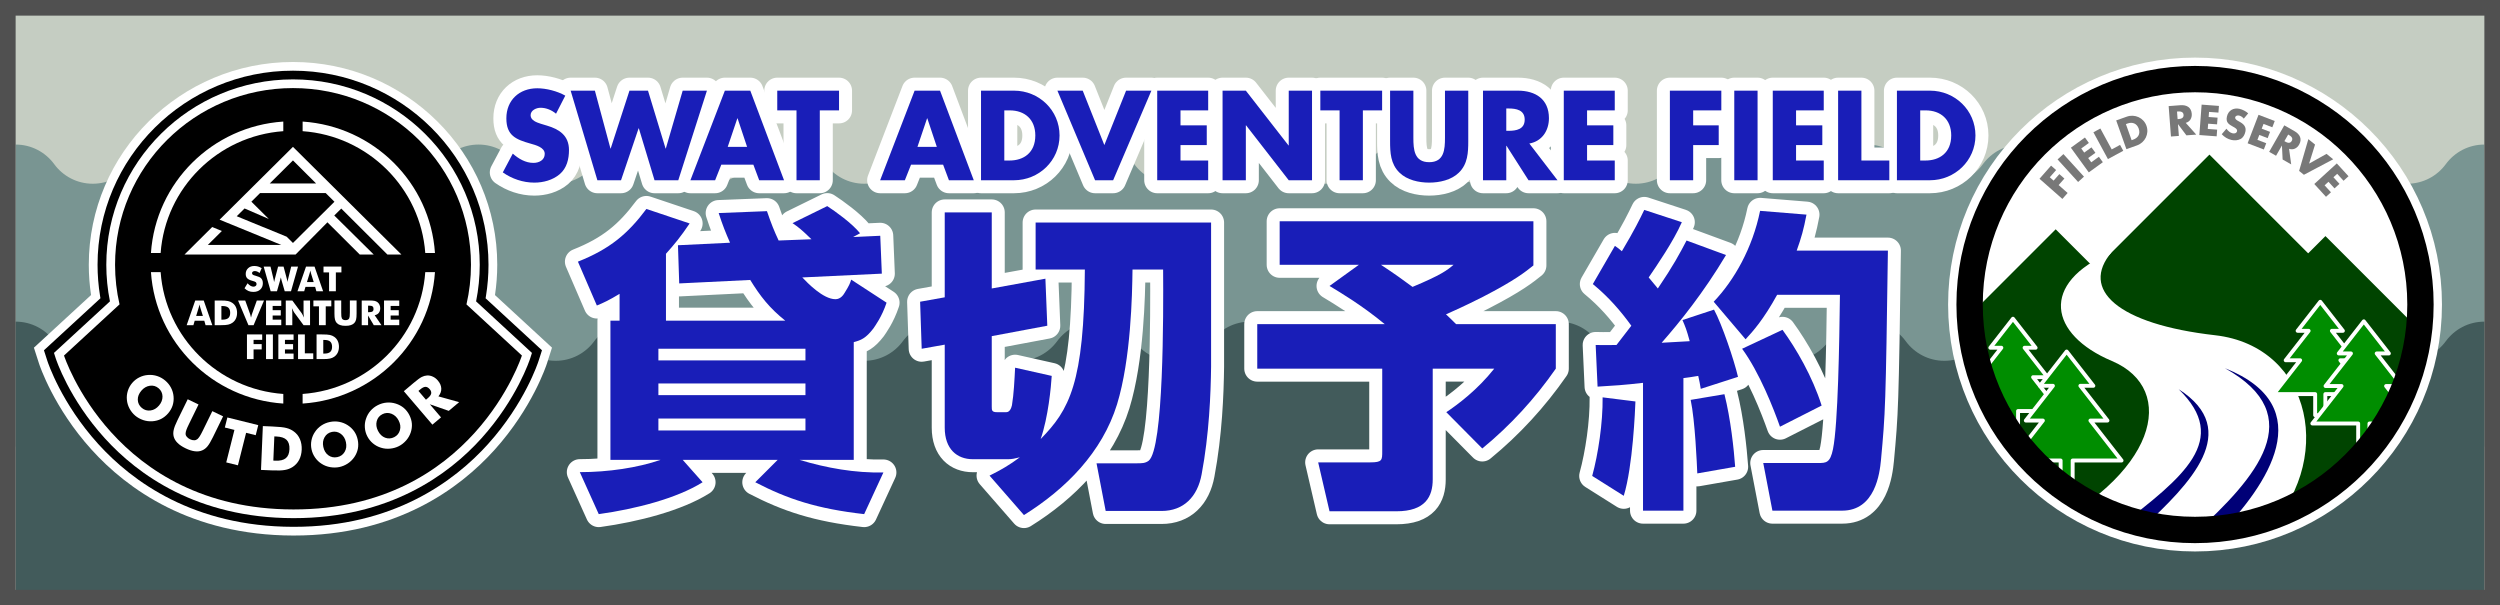 <?xml version="1.0" encoding="utf-8"?>
<!-- Generator: Adobe Illustrator 12.0.0, SVG Export Plug-In . SVG Version: 6.00 Build 51448)  -->
<!DOCTYPE svg PUBLIC "-//W3C//DTD SVG 1.1//EN" "http://www.w3.org/Graphics/SVG/1.1/DTD/svg11.dtd">
<svg  version="1.1" id="レイヤー_1" xmlns="http://www.w3.org/2000/svg" xmlns:xlink="http://www.w3.org/1999/xlink" width="640" height="155.001"
	 viewBox="0 0 640 155.001" overflow="visible" enable-background="new 0 0 640 155.001" xml:space="preserve">
<rect x="0" y="0" width="640" height="155.001" fill="#808080" stroke="none"/>
<g>
	<rect x="1.459" y="2.688" fill="#C5CDC2" width="637.081" height="149.626"/>
	<path fill="#799592" d="M4,114.336h632v-77.33c-4.056,0-7.649,1.976-9.874,5.015c-2.226,3.04-5.82,5.014-9.876,5.014
		s-7.649-1.974-9.875-5.014c-2.225-3.039-5.819-5.015-9.875-5.015c-4.057,0-7.649,1.976-9.875,5.015
		c-2.225,3.04-5.819,5.014-9.875,5.014c-4.055,0-7.649-1.974-9.875-5.014c-2.225-3.039-5.819-5.015-9.874-5.015
		c-4.058,0-7.651,1.976-9.876,5.015c-2.226,3.04-5.819,5.014-9.875,5.014c-4.055,0-7.649-1.974-9.875-5.014
		c-2.224-3.039-5.819-5.015-9.874-5.015c-4.057,0-7.65,1.976-9.876,5.015c-2.226,3.04-5.819,5.014-9.875,5.014
		s-7.649-1.974-9.875-5.014c-2.224-3.039-5.819-5.015-9.875-5.015s-7.649,1.976-9.875,5.015c-2.224,3.04-5.819,5.014-9.875,5.014
		s-7.649-1.974-9.874-5.014c-2.227-3.039-5.82-5.015-9.876-5.015s-7.649,1.976-9.874,5.015c-2.225,3.04-5.82,5.014-9.876,5.014
		c-4.057,0-7.649-1.974-9.875-5.014c-2.225-3.039-5.819-5.015-9.875-5.015c-4.055,0-7.649,1.976-9.875,5.015
		c-2.225,3.04-5.818,5.014-9.875,5.014s-7.65-1.974-9.875-5.014c-2.225-3.039-5.818-5.015-9.875-5.015s-7.65,1.976-9.875,5.015
		c-2.225,3.04-5.818,5.014-9.875,5.014s-7.649-1.974-9.875-5.014c-2.225-3.039-5.818-5.015-9.875-5.015
		c-4.055,0-7.649,1.976-9.875,5.015c-2.225,3.04-5.818,5.014-9.875,5.014c-4.056,0-7.651-1.974-9.875-5.014
		c-2.224-3.039-5.819-5.015-9.875-5.015c-4.057,0-7.651,1.976-9.876,5.015c-2.224,3.04-5.818,5.014-9.875,5.014
		c-4.055,0-7.649-1.974-9.875-5.014c-2.225-3.039-5.82-5.015-9.875-5.015c-4.056,0-7.651,1.976-9.875,5.015
		c-2.226,3.04-5.819,5.014-9.875,5.014c-4.055,0-7.65-1.974-9.875-5.014c-2.226-3.039-5.82-5.015-9.875-5.015
		c-4.056,0-7.65,1.976-9.875,5.015c-2.225,3.04-5.819,5.014-9.875,5.014c-4.056,0-7.649-1.974-9.876-5.014
		c-2.224-3.039-5.819-5.015-9.874-5.015c-4.056,0-7.65,1.976-9.875,5.015c-2.225,3.04-5.819,5.014-9.875,5.014
		c-4.056,0-7.65-1.974-9.875-5.014c-2.225-3.039-5.819-5.015-9.875-5.015c-4.055,0-7.65,1.976-9.875,5.015
		c-2.225,3.04-5.82,5.014-9.875,5.014s-7.65-1.974-9.875-5.014c-2.225-3.039-5.819-5.015-9.875-5.015
		c-4.055,0-7.649,1.976-9.875,5.015c-2.225,3.04-5.82,5.014-9.876,5.014c-4.055,0-7.649-1.974-9.875-5.014
		c-2.225-3.039-5.819-5.015-9.875-5.015c-4.056,0-7.65,1.976-9.875,5.015c-2.225,3.04-5.819,5.014-9.875,5.014
		s-7.65-1.974-9.875-5.014C11.65,38.981,8.056,37.006,4,37.006V114.336z"/>
	<path fill="#425B5B" d="M4,152.584h632V82.338c-4.056,0-7.649,1.976-9.874,5.015c-2.226,3.04-5.82,5.014-9.876,5.014
		s-7.649-1.974-9.875-5.014c-2.225-3.039-5.819-5.015-9.875-5.015c-4.057,0-7.649,1.976-9.875,5.015
		c-2.225,3.04-5.819,5.014-9.875,5.014c-4.055,0-7.649-1.974-9.875-5.014c-2.225-3.039-5.819-5.015-9.874-5.015
		c-4.058,0-7.651,1.976-9.876,5.015c-2.226,3.04-5.819,5.014-9.875,5.014c-4.055,0-7.649-1.974-9.875-5.014
		c-2.224-3.039-5.819-5.015-9.874-5.015c-4.057,0-7.65,1.976-9.876,5.015c-2.226,3.04-5.819,5.014-9.875,5.014
		s-7.649-1.974-9.875-5.014c-2.224-3.039-5.819-5.015-9.875-5.015s-7.649,1.976-9.875,5.015c-2.224,3.04-5.819,5.014-9.875,5.014
		s-7.649-1.974-9.874-5.014c-2.227-3.039-5.82-5.015-9.876-5.015s-7.649,1.976-9.874,5.015c-2.225,3.04-5.82,5.014-9.876,5.014
		c-4.057,0-7.649-1.974-9.875-5.014c-2.225-3.039-5.819-5.015-9.875-5.015c-4.055,0-7.649,1.976-9.875,5.015
		c-2.225,3.04-5.818,5.014-9.875,5.014s-7.65-1.974-9.875-5.014c-2.225-3.039-5.818-5.015-9.875-5.015s-7.65,1.976-9.875,5.015
		c-2.225,3.04-5.818,5.014-9.875,5.014s-7.649-1.974-9.875-5.014c-2.225-3.039-5.818-5.015-9.875-5.015
		c-4.055,0-7.649,1.976-9.875,5.015c-2.225,3.04-5.818,5.014-9.875,5.014c-4.056,0-7.651-1.974-9.875-5.014
		c-2.224-3.039-5.819-5.015-9.875-5.015c-4.057,0-7.651,1.976-9.876,5.015c-2.224,3.04-5.818,5.014-9.875,5.014
		c-4.055,0-7.649-1.974-9.875-5.014c-2.225-3.039-5.82-5.015-9.875-5.015c-4.056,0-7.651,1.976-9.875,5.015
		c-2.226,3.04-5.819,5.014-9.875,5.014c-4.055,0-7.65-1.974-9.875-5.014c-2.226-3.039-5.82-5.015-9.875-5.015
		c-4.056,0-7.65,1.976-9.875,5.015c-2.225,3.04-5.819,5.014-9.875,5.014c-4.056,0-7.649-1.974-9.876-5.014
		c-2.224-3.039-5.819-5.015-9.874-5.015c-4.056,0-7.65,1.976-9.875,5.015c-2.225,3.04-5.819,5.014-9.875,5.014
		c-4.056,0-7.65-1.974-9.875-5.014c-2.225-3.039-5.819-5.015-9.875-5.015c-4.055,0-7.65,1.976-9.875,5.015
		c-2.225,3.04-5.82,5.014-9.875,5.014s-7.65-1.974-9.875-5.014c-2.225-3.039-5.819-5.015-9.875-5.015
		c-4.055,0-7.649,1.976-9.875,5.015c-2.225,3.04-5.82,5.014-9.876,5.014c-4.055,0-7.649-1.974-9.875-5.014
		c-2.225-3.039-5.819-5.015-9.875-5.015c-4.056,0-7.65,1.976-9.875,5.015c-2.225,3.04-5.819,5.014-9.875,5.014
		s-7.65-1.974-9.875-5.014C11.65,84.313,8.056,82.338,4,82.338V152.584z"/>
	<path fill="#505050" d="M640,0v155.001H0V0H640z M636,4H4v147.001h632V4z"/>
</g>
<g>
	<path fill="#FFFFFF" d="M75.013,15.87c28.83,0,52.283,23.289,52.283,51.913c0,2.597-0.197,5.201-0.581,7.758l14.596,13.457
		l-1.289,4.036c-0.147,0.457-3.694,11.335-13.423,22.134c-9.012,10.002-25.245,21.928-51.39,21.928h-0.209
		c-26.214-0.063-42.494-11.974-51.535-21.955C13.72,104.383,10.13,93.51,9.981,93.05l-1.301-4.045l14.631-13.476
		c-0.386-2.557-0.58-5.16-0.58-7.746C22.732,39.159,46.186,15.87,75.013,15.87"/>
	<path d="M138.746,89.672l-14.434-13.309l0.097-0.59c0.428-2.623,0.646-5.312,0.646-7.99c0-27.396-22.451-49.688-50.042-49.688
		c-27.592,0-50.04,22.291-50.04,49.688c0,2.669,0.216,5.354,0.644,7.979l0.097,0.59L11.25,89.674l0.867,2.697
		c0.142,0.438,3.589,10.872,13.017,21.281c8.737,9.644,24.482,21.154,49.87,21.215h0.208c25.317,0,41.012-11.518,49.718-21.183
		c9.415-10.447,12.816-20.885,12.957-21.323L138.746,89.672z"/>
	<path fill="#FFFFFF" d="M75.012,20.322c-26.356,0-47.799,21.291-47.799,47.463c0,3.15,0.315,6.293,0.933,9.363L14.863,89.382
		l-1.045,0.962l0.434,1.348c0.134,0.42,3.417,10.396,12.545,20.471c8.432,9.311,23.644,20.422,48.208,20.481h0.204
		c24.486,0,39.645-11.117,48.048-20.442c9.091-10.093,12.357-20.093,12.492-20.514l0.429-1.344l-1.041-0.962l-13.259-12.226
		c0.618-3.072,0.935-6.219,0.935-9.371C122.812,41.613,101.369,20.322,75.012,20.322"/>
	<path d="M119.416,77.929c0.753-3.263,1.153-6.659,1.153-10.146c0-24.982-20.396-45.234-45.559-45.234
		c-25.16,0-45.555,20.252-45.555,45.234c0,3.486,0.397,6.876,1.146,10.135L16.386,91.014c0,0,12.662,39.293,58.623,39.404h0.2
		c45.8,0,58.399-39.404,58.399-39.404L119.416,77.929z"/>
	<path fill="#FFFFFF" d="M54.503,111.924c-0.536,1.094-1.003,1.875-1.396,2.346c-0.386,0.467-0.834,0.812-1.348,1.029
		c-0.567,0.246-1.198,0.32-1.887,0.226c-0.693-0.081-1.48-0.332-2.354-0.753c-0.895-0.432-1.582-0.893-2.057-1.377
		c-0.493-0.477-0.822-1.014-0.987-1.607c-0.14-0.523-0.145-1.087-0.016-1.688c0.123-0.614,0.448-1.46,0.982-2.548l0.511-1.047
		l2.103-4.294l2.771,1.335l-2.402,4.914c-0.367,0.75-0.602,1.281-0.708,1.588c-0.123,0.367-0.188,0.659-0.196,0.877
		c-0.032,0.309,0.056,0.592,0.265,0.846c0.2,0.272,0.49,0.5,0.869,0.684c0.375,0.178,0.731,0.266,1.07,0.252
		c0.305-0.002,0.584-0.104,0.84-0.31c0.166-0.151,0.353-0.384,0.564-0.7c0.176-0.258,0.45-0.768,0.827-1.531l0.336-0.689
		l2.067-4.223l2.757,1.328L54.503,111.924z"/>
	<polygon fill="#FFFFFF" points="65.462,111.412 63.004,110.799 60.907,119.117 57.917,118.377 60.013,110.057 57.555,109.445 
		58.206,106.871 66.113,108.834 	"/>
	<path fill="#FFFFFF" d="M102.044,107.633c0.22,0.429,0.36,0.846,0.42,1.252c0.058,0.406,0.032,0.813-0.077,1.221
		c-0.223,0.818-0.709,1.419-1.466,1.803c-0.772,0.391-1.549,0.436-2.333,0.142c-0.76-0.292-1.366-0.87-1.815-1.741
		c-0.43-0.84-0.542-1.662-0.336-2.475c0.205-0.812,0.693-1.413,1.459-1.802c0.746-0.378,1.519-0.417,2.315-0.116
		C101.002,106.229,101.614,106.8,102.044,107.633 M105.136,110.742c0.258-0.77,0.361-1.525,0.304-2.275
		c-0.061-0.758-0.28-1.502-0.652-2.227c-0.368-0.714-0.846-1.322-1.43-1.82c-0.594-0.489-1.272-0.854-2.042-1.096
		c-0.769-0.242-1.546-0.327-2.335-0.26c-0.785,0.068-1.542,0.287-2.271,0.656c-0.731,0.373-1.348,0.848-1.854,1.436
		c-0.526,0.6-0.909,1.277-1.155,2.033c-0.255,0.719-0.354,1.483-0.297,2.287c0.057,0.786,0.264,1.527,0.626,2.225
		c0.357,0.695,0.84,1.299,1.447,1.807c0.623,0.516,1.308,0.883,2.043,1.102c0.74,0.238,1.518,0.318,2.329,0.244
		c0.821-0.076,1.577-0.289,2.263-0.639c0.679-0.342,1.295-0.826,1.849-1.449C104.486,112.168,104.878,111.494,105.136,110.742"/>
	<path fill="#FFFFFF" d="M91.614,114.885c-0.146,0.734-0.443,1.439-0.895,2.115c-0.45,0.656-1.009,1.206-1.671,1.647
		c-0.698,0.456-1.42,0.757-2.165,0.914c-0.757,0.159-1.538,0.165-2.354,0.026c-0.802-0.142-1.531-0.422-2.184-0.847
		c-0.651-0.403-1.21-0.933-1.674-1.595c-0.455-0.648-0.762-1.354-0.922-2.121c-0.164-0.766-0.168-1.536-0.015-2.311
		c0.161-0.789,0.458-1.499,0.893-2.129c0.437-0.666,0.989-1.219,1.651-1.659c0.646-0.434,1.37-0.734,2.172-0.899
		c0.803-0.17,1.589-0.182,2.363-0.041c0.778,0.141,1.506,0.424,2.184,0.857c0.678,0.436,1.237,0.966,1.68,1.596
		c0.433,0.629,0.734,1.339,0.898,2.127C91.744,113.361,91.756,114.137,91.614,114.885 M87.247,111.059
		c-0.689-0.5-1.445-0.663-2.269-0.492c-0.839,0.176-1.467,0.627-1.882,1.355c-0.417,0.73-0.526,1.555-0.331,2.477
		c0.2,0.955,0.63,1.673,1.292,2.152c0.677,0.491,1.438,0.648,2.284,0.472c0.833-0.171,1.465-0.625,1.894-1.356
		c0.214-0.363,0.345-0.748,0.396-1.157c0.049-0.407,0.024-0.845-0.074-1.317C88.364,112.276,87.928,111.564,87.247,111.059"/>
	<path fill="#FFFFFF" d="M114.884,105.183l-4.846-1.688l2.863,3.355l-2.211,1.861l-7.309-8.566l2.458-2.074
		c0.475-0.401,0.887-0.729,1.232-0.986c0.343-0.257,0.643-0.455,0.896-0.584c0.438-0.223,0.89-0.348,1.357-0.379
		c0.515-0.029,1.01,0.071,1.485,0.301c0.467,0.207,0.892,0.533,1.27,0.982c0.564,0.658,0.858,1.338,0.889,2.037
		c0.037,0.691-0.206,1.371-0.729,2.031l5.3,1.475L114.884,105.183z M108.931,99.029c-0.376,0.002-0.822,0.221-1.337,0.652
		l-0.471,0.397l1.92,2.251l0.437-0.364c0.516-0.435,0.817-0.83,0.9-1.192c0.072-0.379-0.043-0.748-0.345-1.104
		C109.668,99.238,109.301,99.025,108.931,99.029"/>
	<path fill="#FFFFFF" d="M43.057,105.797c-0.531,0.617-1.14,1.104-1.823,1.453c-0.672,0.338-1.417,0.535-2.231,0.594
		c-0.8,0.051-1.579-0.049-2.337-0.3c-0.79-0.271-1.474-0.651-2.053-1.139c-0.589-0.499-1.078-1.106-1.466-1.831
		c-0.378-0.717-0.6-1.46-0.663-2.23c-0.08-0.76,0-1.524,0.241-2.295c0.24-0.751,0.612-1.428,1.125-2.021
		c0.507-0.598,1.115-1.073,1.826-1.428c0.728-0.359,1.473-0.562,2.243-0.607c0.795-0.062,1.575,0.029,2.335,0.28
		c0.738,0.242,1.419,0.626,2.044,1.151c0.622,0.527,1.116,1.136,1.481,1.832c0.365,0.692,0.585,1.439,0.654,2.237
		c0.071,0.795-0.008,1.562-0.238,2.296C43.957,104.515,43.579,105.184,43.057,105.797 M40.603,99.396
		c-0.657-0.553-1.4-0.766-2.234-0.646c-0.835,0.122-1.561,0.54-2.173,1.258c-0.637,0.743-0.945,1.522-0.922,2.333
		c0.025,0.833,0.368,1.528,1.029,2.084c0.645,0.547,1.394,0.765,2.238,0.654c0.419-0.057,0.806-0.191,1.163-0.402
		c0.354-0.209,0.688-0.497,1.002-0.863c0.611-0.715,0.908-1.492,0.896-2.338C41.575,100.629,41.242,99.937,40.603,99.396"/>
	<path fill="#FFFFFF" d="M76.567,117.75c-0.397,0.75-0.967,1.364-1.707,1.834c-0.583,0.359-1.217,0.602-1.903,0.719
		c-0.686,0.14-1.774,0.18-3.268,0.117l-0.517-0.02l-2.356-0.1l0.474-11.221l2.353,0.098c1.783,0.071,3.023,0.205,3.72,0.4
		c0.725,0.193,1.351,0.494,1.881,0.9c0.698,0.521,1.215,1.174,1.547,1.967c0.337,0.798,0.486,1.691,0.445,2.678
		C77.196,116.107,76.971,116.986,76.567,117.75 M70.751,111.742l-0.519-0.023l-0.26,6.195l0.519,0.021
		c1.211,0.051,2.105-0.161,2.677-0.641c0.577-0.468,0.889-1.233,0.932-2.301c0.045-1.061-0.199-1.854-0.736-2.386
		C72.833,112.081,71.958,111.791,70.751,111.742"/>
	<path fill="#FFFFFF" d="M77.47,31.121c18.155,1.209,32.663,15.613,33.88,33.641h-2.481c-1.212-16.643-14.636-29.977-31.398-31.18
		V31.121z"/>
	<path fill="#FFFFFF" d="M72.525,31.121v2.461c-16.766,1.203-30.188,14.537-31.401,31.18h-2.481
		C39.864,46.734,54.368,32.33,72.525,31.121"/>
	<path fill="#FFFFFF" d="M41.125,69.672c1.212,16.646,14.635,29.977,31.401,31.18v2.461c-18.158-1.208-32.661-15.613-33.882-33.641
		H41.125z"/>
	<path fill="#FFFFFF" d="M77.47,100.852c16.765-1.203,30.187-14.533,31.398-31.18h2.481c-1.217,18.027-15.725,32.433-33.88,33.641
		V100.852z"/>
	<path fill="#FFFFFF" d="M54.325,58.118l-7.093,7.044h28.432l8.155-8.251l8.28,8.251h3.578l-10.105-9.994l1.791-1.777l11.813,11.771
		h3.586L74.997,37.594L56.22,56.237l15.788,6.466l0.004,0.004H53.2l3.6-3.572L54.325,58.118z M74.997,41.065l5.918,5.898H69.058
		L74.997,41.065z M67.414,58.139l0.024,0.027l-6.834-2.811l2.003-1.988l6.208,2.691l-4.462-4.425l2.231-2.215h16.792l2.241,2.232
		L74.997,62.199l-1.616-1.605L67.414,58.139z"/>
	<polygon fill="#FFFFFF" points="102.084,79.408 102.084,80.77 100.001,80.77 100.001,81.832 102.209,81.832 102.209,83.246 
		98.309,83.246 98.309,76.928 102.209,76.928 102.209,78.318 100.001,78.318 100.001,79.408 	"/>
	<path fill="#FFFFFF" d="M94.576,78.251c0.381,0,0.649,0.071,0.812,0.206c0.161,0.131,0.24,0.354,0.24,0.672
		c0,0.262-0.087,0.461-0.26,0.6c-0.164,0.125-0.439,0.186-0.818,0.186h-0.324v-1.663H94.576 M95.917,80.699
		c0.466-0.095,0.816-0.297,1.056-0.607c0.243-0.311,0.363-0.709,0.363-1.195c0-0.328-0.062-0.621-0.186-0.879
		c-0.12-0.272-0.295-0.494-0.526-0.667c-0.212-0.153-0.451-0.265-0.72-0.326c-0.159-0.036-0.36-0.059-0.601-0.076
		c-0.243-0.015-0.538-0.021-0.889-0.021H92.6v6.318h1.627v-2.473l1.461,2.473h1.96L95.917,80.699z"/>
	<polygon fill="#FFFFFF" points="75.029,88.094 75.029,89.454 72.947,89.454 72.947,90.514 75.155,90.514 75.155,91.929 
		71.257,91.929 71.257,85.611 75.155,85.611 75.155,87.002 72.947,87.002 72.947,88.094 	"/>
	<polygon fill="#FFFFFF" points="66.992,88.094 66.992,89.454 64.913,89.454 64.913,91.929 63.221,91.929 63.221,85.611 
		67.122,85.611 67.122,87.002 64.913,87.002 64.913,88.094 	"/>
	<path fill="#FFFFFF" d="M64.921,83.246h-1.319l-2.667-6.318h1.84l1.273,3.534c0.019,0.077,0.045,0.167,0.07,0.264
		c0.034,0.149,0.083,0.344,0.141,0.582c0.042-0.173,0.084-0.345,0.137-0.519c0.037-0.168,0.065-0.278,0.085-0.327l1.266-3.534h1.844
		L64.921,83.246z"/>
	<path fill="#FFFFFF" d="M65.491,72.244c-0.133-0.111-0.428-0.23-0.882-0.35c-0.621-0.167-1.058-0.383-1.316-0.647
		c-0.258-0.271-0.389-0.638-0.389-1.104c0-0.604,0.201-1.097,0.612-1.478c0.4-0.381,0.928-0.572,1.581-0.572
		c0.368,0,0.699,0.047,0.999,0.141c0.313,0.096,0.61,0.237,0.895,0.426l-0.548,1.236c-0.189-0.164-0.394-0.289-0.605-0.381
		c-0.209-0.082-0.415-0.124-0.612-0.124c-0.205,0-0.372,0.051-0.508,0.151c-0.132,0.094-0.195,0.221-0.195,0.379
		c0,0.153,0.055,0.279,0.168,0.379c0.118,0.098,0.341,0.186,0.669,0.273c0.012,0.003,0.023,0.004,0.03,0.006
		c0.011,0.004,0.021,0.005,0.04,0.012c0.705,0.188,1.173,0.398,1.4,0.63c0.147,0.146,0.262,0.333,0.347,0.557
		c0.075,0.214,0.112,0.454,0.112,0.726c0,0.665-0.22,1.207-0.663,1.617c-0.447,0.408-1.037,0.609-1.771,0.609
		c-0.454,0-0.857-0.074-1.214-0.22c-0.355-0.146-0.704-0.384-1.047-0.71l0.78-1.281c0.264,0.294,0.52,0.51,0.764,0.651
		c0.255,0.146,0.502,0.219,0.746,0.219c0.228,0,0.418-0.063,0.571-0.187c0.147-0.125,0.224-0.281,0.224-0.471
		C65.676,72.525,65.614,72.362,65.491,72.244"/>
	<path fill="#FFFFFF" d="M67.496,68.242h1.754l0.728,3.023c0.024,0.101,0.059,0.256,0.104,0.469c0.047,0.225,0.077,0.382,0.09,0.475
		c0.041-0.178,0.067-0.305,0.089-0.379c0.052-0.238,0.098-0.425,0.137-0.564l0.798-3.023h1.397l0.8,3.005
		c0.038,0.12,0.072,0.263,0.109,0.423c0.01,0.058,0.029,0.141,0.047,0.249c0.019,0.106,0.039,0.19,0.049,0.259
		c0.039-0.189,0.076-0.375,0.109-0.559c0.02-0.09,0.046-0.214,0.09-0.372l0.749-3.005h1.75l-1.799,6.318H72.89l-0.784-2.695
		c-0.058-0.202-0.103-0.387-0.143-0.559c-0.002-0.017-0.009-0.051-0.023-0.104c-0.015-0.051-0.03-0.111-0.046-0.182
		c-0.009,0.017-0.029,0.102-0.065,0.254c-0.052,0.229-0.103,0.426-0.152,0.59l-0.774,2.695h-1.609L67.496,68.242z"/>
	<rect x="68.105" y="85.611" fill="#FFFFFF" width="1.754" height="6.317"/>
	<polygon fill="#FFFFFF" points="68.106,83.246 68.106,76.928 72.005,76.928 72.005,78.318 69.797,78.318 69.797,79.408 
		71.88,79.408 71.88,80.77 69.797,80.77 69.797,81.832 72.005,81.832 72.005,83.246 	"/>
	<path fill="#FFFFFF" d="M75.075,79.577c-0.105-0.184-0.221-0.417-0.348-0.7c0.026,0.225,0.057,0.457,0.083,0.7
		c0.012,0.271,0.02,0.452,0.02,0.548v3.121h-1.674v-6.318h1.674l2.401,3.25c0.061,0.088,0.137,0.221,0.231,0.402
		c0.118,0.23,0.234,0.464,0.348,0.713c-0.045-0.333-0.068-0.564-0.075-0.697c-0.019-0.205-0.027-0.388-0.027-0.547v-3.121h1.664
		v6.318h-1.664l-2.403-3.264C75.27,79.937,75.192,79.803,75.075,79.577"/>
	<polygon fill="#FFFFFF" points="76.302,85.611 78.038,85.611 78.038,90.456 80.193,90.456 80.193,91.929 76.302,91.929 	"/>
	<path fill="#FFFFFF" d="M80.305,72.201H78.58l0.639-2.084c0.034-0.127,0.072-0.264,0.117-0.407c0.03-0.151,0.064-0.297,0.106-0.444
		c0.04,0.162,0.083,0.342,0.134,0.541c0.042,0.17,0.067,0.272,0.082,0.311L80.305,72.201z M80.673,73.43l0.318,1.131h1.726
		l-2.197-6.318h-2.175l-2.193,6.318h1.723l0.332-1.131H80.673z"/>
	<polygon fill="#FFFFFF" points="80.231,76.928 84.815,76.928 84.815,78.422 83.389,78.422 83.389,83.246 81.655,83.246 
		81.655,78.422 80.231,78.422 	"/>
	<polygon fill="#FFFFFF" points="82.818,69.738 82.818,68.242 87.403,68.242 87.403,69.738 85.978,69.738 85.978,74.561 
		84.243,74.561 84.243,69.738 	"/>
	<path fill="#FFFFFF" d="M83.047,87.027c0.683,0,1.179,0.143,1.491,0.426c0.312,0.286,0.473,0.728,0.473,1.324
		c0,0.6-0.162,1.038-0.473,1.313c-0.309,0.282-0.806,0.425-1.491,0.425h-0.289v-3.488H83.047 M81.041,91.929h1.328h0.288
		c0.841,0,1.45-0.048,1.833-0.142c0.387-0.082,0.734-0.234,1.054-0.447c0.406-0.283,0.709-0.643,0.918-1.068
		c0.208-0.443,0.311-0.941,0.311-1.496c0-0.557-0.104-1.053-0.311-1.492c-0.209-0.438-0.512-0.795-0.918-1.071
		c-0.309-0.216-0.667-0.368-1.078-0.462c-0.397-0.092-1.096-0.139-2.097-0.139h-1.328V91.929z"/>
	<path fill="#FFFFFF" d="M86.179,82.646c-0.2-0.23-0.341-0.514-0.426-0.852c-0.088-0.338-0.134-0.849-0.134-1.529v-0.656v-2.682
		h1.734V80c0,0.469,0.012,0.795,0.034,0.978c0.029,0.214,0.072,0.377,0.119,0.488c0.06,0.166,0.176,0.286,0.344,0.366
		c0.167,0.09,0.369,0.131,0.609,0.131c0.233,0,0.436-0.041,0.604-0.131c0.152-0.076,0.269-0.197,0.348-0.366
		c0.046-0.112,0.083-0.277,0.112-0.488c0.026-0.175,0.041-0.497,0.041-0.978v-0.432v-2.641h1.723v3.338
		c0,0.689-0.042,1.197-0.125,1.529c-0.077,0.332-0.221,0.616-0.424,0.852c-0.225,0.261-0.527,0.452-0.9,0.574
		c-0.37,0.129-0.831,0.193-1.377,0.193c-0.557,0-1.02-0.064-1.383-0.193C86.708,83.099,86.409,82.907,86.179,82.646"/>
	<path fill="#FFFFFF" d="M58.459,81.408c0.312-0.275,0.467-0.717,0.467-1.316c0-0.596-0.155-1.035-0.467-1.323
		c-0.313-0.283-0.81-0.425-1.492-0.425h-0.29v3.487h0.29C57.651,81.831,58.149,81.689,58.459,81.408 M60.691,80.092
		c0,0.554-0.103,1.052-0.312,1.494c-0.206,0.432-0.51,0.787-0.916,1.068c-0.319,0.215-0.669,0.365-1.053,0.45
		c-0.385,0.093-0.994,0.142-1.835,0.142h-0.291h-1.324v-6.318h1.324c1.002,0,1.702,0.046,2.1,0.139
		c0.411,0.092,0.771,0.246,1.079,0.461c0.405,0.277,0.71,0.636,0.916,1.071C60.589,79.039,60.691,79.537,60.691,80.092"/>
	<path fill="#FFFFFF" d="M51.941,80.885h-1.727l0.638-2.082c0.032-0.127,0.071-0.264,0.118-0.408
		c0.028-0.148,0.065-0.297,0.105-0.445c0.038,0.162,0.086,0.342,0.134,0.541c0.042,0.169,0.066,0.273,0.083,0.312L51.941,80.885z
		 M52.151,76.928h-2.17l-2.195,6.318h1.725l0.33-1.131h2.462l0.321,1.131h1.73L52.151,76.928z"/>
	<path fill="#FFFFFF" stroke="#FFFFFF" stroke-width="6.654" stroke-linecap="round" stroke-linejoin="round" d="M142.344,29.109
		c-1.095-0.912-2.494-1.521-3.954-1.521c-1.095,0-2.555,0.639-2.555,1.916c0,1.338,1.612,1.855,2.646,2.19l1.521,0.457
		c3.193,0.943,5.657,2.555,5.657,6.266c0,2.281-0.547,4.623-2.373,6.174c-1.794,1.521-4.197,2.16-6.509,2.16
		c-2.89,0-5.718-0.974-8.061-2.616l2.555-4.806c1.49,1.308,3.254,2.372,5.292,2.372c1.399,0,2.89-0.699,2.89-2.312
		c0-1.673-2.342-2.25-3.62-2.616c-3.741-1.064-6.205-2.038-6.205-6.479c0-4.654,3.315-7.695,7.908-7.695
		c2.312,0,5.14,0.73,7.178,1.886L142.344,29.109z"/>
	<path fill="#FFFFFF" stroke="#FFFFFF" stroke-width="6.654" stroke-linecap="round" stroke-linejoin="round" d="M156.275,38.021
		h0.061l4.806-14.812h4.745l4.501,14.812h0.061l4.319-14.812h6.205l-7.331,22.934h-6.083l-4.015-13.292h-0.061l-4.501,13.292h-6.053
		l-6.844-22.934h6.205L156.275,38.021z"/>
	<path fill="#FFFFFF" stroke="#FFFFFF" stroke-width="6.654" stroke-linecap="round" stroke-linejoin="round" d="M191.253,37.596
		h-4.958l2.464-7.3h0.061L191.253,37.596z M192.865,42.158l1.49,3.984h6.357l-8.638-22.934h-6.509l-8.821,22.934h6.327l1.582-3.984
		H192.865z"/>
	<path fill="#FFFFFF" stroke="#FFFFFF" stroke-width="6.654" stroke-linecap="round" stroke-linejoin="round" d="M209.867,46.143
		h-5.962V28.258h-4.927v-5.049h15.816v5.049h-4.927V46.143z"/>
	<path fill="#FFFFFF" stroke="#FFFFFF" stroke-width="6.654" stroke-linecap="round" stroke-linejoin="round" d="M239.826,37.596
		h-4.958l2.464-7.3h0.061L239.826,37.596z M241.438,42.158l1.49,3.984h6.357l-8.638-22.934h-6.509l-8.821,22.934h6.327l1.582-3.984
		H241.438z"/>
	<path fill="#FFFFFF" stroke="#FFFFFF" stroke-width="6.654" stroke-linecap="round" stroke-linejoin="round" d="M257.102,28.258
		h1.399c3.833,0,6.54,2.312,6.54,6.418c0,4.471-3.042,6.418-6.601,6.418h-1.338V28.258z M251.14,46.143h8.456
		c6.357,0,11.649-5.019,11.649-11.467s-5.262-11.467-11.649-11.467h-8.456V46.143z"/>
	<path fill="#FFFFFF" stroke="#FFFFFF" stroke-width="6.654" stroke-linecap="round" stroke-linejoin="round" d="M282.712,37.14
		l5.566-13.931h6.479l-9.794,22.934h-4.624l-9.642-22.934h6.479L282.712,37.14z"/>
	<path fill="#FFFFFF" stroke="#FFFFFF" stroke-width="6.654" stroke-linecap="round" stroke-linejoin="round" d="M302.208,28.258
		v3.833h6.722v5.049h-6.722v3.954h7.087v5.049h-13.048V23.209h13.048v5.049H302.208z"/>
	<path fill="#FFFFFF" stroke="#FFFFFF" stroke-width="6.654" stroke-linecap="round" stroke-linejoin="round" d="M312.975,23.209
		h5.961l10.919,14.021h0.062V23.209h5.961v22.934h-5.961L318.998,32.09h-0.061v14.052h-5.961V23.209z"/>
	<path fill="#FFFFFF" stroke="#FFFFFF" stroke-width="6.654" stroke-linecap="round" stroke-linejoin="round" d="M348.896,46.143
		h-5.962V28.258h-4.928v-5.049h15.816v5.049h-4.927V46.143z"/>
	<path fill="#FFFFFF" stroke="#FFFFFF" stroke-width="6.654" stroke-linecap="round" stroke-linejoin="round" d="M375.875,23.209
		v12.896c0,2.95-0.122,5.87-2.403,8.09c-1.916,1.886-4.927,2.555-7.604,2.555s-5.688-0.669-7.604-2.555
		c-2.281-2.22-2.402-5.14-2.402-8.09V23.209h5.961v12.075c0,2.98,0.213,6.235,4.046,6.235c3.832,0,4.045-3.255,4.045-6.235V23.209
		H375.875z"/>
	<path fill="#FFFFFF" stroke="#FFFFFF" stroke-width="6.654" stroke-linecap="round" stroke-linejoin="round" d="M385.607,27.771
		h0.578c1.946,0,4.137,0.365,4.137,2.859s-2.19,2.859-4.137,2.859h-0.578V27.771z M391.509,36.744
		c3.254-0.578,5.019-3.315,5.019-6.479c0-4.897-3.438-7.057-7.969-7.057h-8.912v22.934h5.961v-8.821h0.062l5.627,8.821h7.421
		L391.509,36.744z"/>
	<path fill="#FFFFFF" stroke="#FFFFFF" stroke-width="6.654" stroke-linecap="round" stroke-linejoin="round" d="M406.29,28.258
		v3.833h6.723v5.049h-6.723v3.954h7.087v5.049h-13.048V23.209h13.048v5.049H406.29z"/>
	<path fill="#FFFFFF" stroke="#FFFFFF" stroke-width="6.654" stroke-linecap="round" stroke-linejoin="round" d="M433.451,28.258
		v3.833h6.539v5.049h-6.539v9.003h-5.962V23.209h13.17v5.049H433.451z"/>
	<path fill="#FFFFFF" stroke="#FFFFFF" stroke-width="6.654" stroke-linecap="round" stroke-linejoin="round" d="M449.937,46.143
		h-5.962V23.209h5.962V46.143z"/>
	<path fill="#FFFFFF" stroke="#FFFFFF" stroke-width="6.654" stroke-linecap="round" stroke-linejoin="round" d="M459.791,28.258
		v3.833h6.722v5.049h-6.722v3.954h7.087v5.049h-13.049V23.209h13.049v5.049H459.791z"/>
	<path fill="#FFFFFF" stroke="#FFFFFF" stroke-width="6.654" stroke-linecap="round" stroke-linejoin="round" d="M476.519,41.094
		h7.148v5.049h-13.109V23.209h5.961V41.094z"/>
	<path fill="#FFFFFF" stroke="#FFFFFF" stroke-width="6.654" stroke-linecap="round" stroke-linejoin="round" d="M491.574,28.258
		h1.399c3.833,0,6.54,2.312,6.54,6.418c0,4.471-3.042,6.418-6.601,6.418h-1.339V28.258z M485.613,46.143h8.455
		c6.357,0,11.649-5.019,11.649-11.467s-5.262-11.467-11.649-11.467h-8.455V46.143z"/>
	<path fill="#FFFFFF" stroke="#FFFFFF" stroke-width="6.654" stroke-linecap="round" stroke-linejoin="round" d="M206.197,98.168
		v2.989h-37.648v-2.989H206.197z M156.269,82.091v35.629h12.846c-5.817,2.02-13.412,3.15-20.683,3.15l4.848,10.746
		c9.372-1.293,20.036-4.04,26.58-8.16l-5.09-5.736h24.318l-5.736,5.736c8.241,4.282,15.754,6.786,27.873,8.16l4.928-10.665
		c-7.271,0.162-14.542-1.131-21.49-3.231h13.896V87.585c1.858-0.485,3.07-0.97,5.009-3.475c0.484-0.727,2.181-2.989,3.393-6.625
		l-9.049-5.897c-0.323,0.969-0.484,1.454-1.696,3.393c-0.243,0.404-0.97,1.616-2.343,1.616c-3.151,0-7.19-4.201-8.483-5.574
		l20.359-0.97l-0.404-9.695l-6.948,0.323l1.777-0.97c-2.101-2.585-6.302-5.575-8.402-6.948l-8.887,4.363
		c1.535,1.05,2.181,1.535,4.847,4.121l-8.402,0.323c-1.131-2.424-1.858-4.201-2.989-7.514l-12.361,0.485
		c1.05,3.231,1.777,5.009,2.908,7.594l-13.331,0.646l0.323,9.775l18.178-0.889c2.585,4.201,4.928,7.19,8.968,10.422h-30.539V64.963
		c2.101-2.343,3.716-4.282,6.059-7.756l-11.068-3.716c-4.767,6.382-9.372,10.26-17.532,13.492l4.848,11.23
		c1.777-0.728,3.151-1.374,5.817-2.989v6.867H156.269z M206.197,89.281v2.989h-37.648v-2.989H206.197z M206.197,107.136v3.07
		h-37.648v-3.07H206.197z"/>
	<path fill="#FFFFFF" stroke="#FFFFFF" stroke-width="6.654" stroke-linecap="round" stroke-linejoin="round" d="M253.323,121.76
		c3.07-1.535,5.009-2.667,7.756-4.687c-1.293,0.323-2.101,0.485-2.989,0.485h-9.049c-4.04,0-7.19-2.586-7.19-8.079V88.23
		l-5.898,1.051l-0.404-12.038l6.302-1.131V54.379h12.038V73.85l13.734-2.505l0.485,12.039l-14.219,2.666v18.017
		c0,0.969,0,1.454,1.374,1.454h2.343c0.889,0,1.292-1.051,1.454-1.777c0.485-2.909,0.646-6.464,0.808-9.614l9.372,2.101
		c-0.162,2.747-0.889,10.583-2.828,16.158c7.352-7.514,11.149-14.22,11.311-43.385h-12.604V56.964h44.92v36.922
		c-0.081,6.867-0.485,17.289-2.424,27.55c-1.05,5.735-4.605,9.371-10.26,9.371h-14.3l-2.343-12.199h10.18
		c1.454,0,2.262,0,3.151-0.646c3.878-2.989,3.797-37.568,3.716-48.959h-7.837c-0.081,6.625-0.404,22.864-3.958,34.498
		c-3.797,12.28-13.088,21.652-23.833,28.358L253.323,121.76z"/>
	<path fill="#FFFFFF" stroke="#FFFFFF" stroke-width="6.654" stroke-linecap="round" stroke-linejoin="round" d="M372.11,67.791
		c-1.615,1.374-3.15,2.585-10.503,5.655c-2.424-1.777-4.281-3.151-8.079-5.655H372.11z M340.359,73.204
		c3.07,1.858,8.241,4.928,14.139,9.776h-32.64v11.392h31.993v21.167c0,2.263,0,2.828-3.07,2.828h-13.33l2.908,12.522h17.128
		c7.433,0,9.291-3.797,9.291-8.16V94.371h15.754c-4.362,5.494-9.371,9.21-12.28,11.149l9.211,9.291
		c7.19-5.898,13.492-12.766,18.824-20.44V82.979h-25.53c-0.889-0.889-1.696-1.696-2.585-2.504c1.777-0.808,4.767-2.101,9.371-4.444
		c8.322-4.282,10.988-6.463,13.008-8.079V56.642h-64.956v11.149h20.278L340.359,73.204z"/>
	<path fill="#FFFFFF" stroke="#FFFFFF" stroke-width="6.654" stroke-linecap="round" stroke-linejoin="round" d="M408.491,88.312
		c2.908,0.081,3.716,0,5.332,0c0.889-1.131,1.131-1.454,3.797-4.928c-2.747-3.798-5.816-7.353-9.856-10.665l5.655-9.775
		c0.808,0.565,1.051,0.727,1.777,1.373c3.231-5.413,4.605-8.241,5.736-10.583l9.614,3.151c-2.101,4.848-6.544,11.311-8.483,14.139
		c1.212,1.454,1.535,1.858,2.344,2.828c4.039-5.979,5.574-8.887,7.352-12.28l10.099,3.716c-5.736,9.614-11.795,17.128-16.481,22.46
		c2.424-0.161,6.222-0.323,7.19-0.404c-0.808-2.989-1.131-3.716-1.857-5.413l8.079-2.666c2.02,3.716,5.09,12.765,6.14,17.208
		l-9.533,3.07c-0.242-1.455-0.323-1.858-0.646-3.312c-1.939,0.323-2.505,0.403-3.797,0.565v33.933h-10.342V98.007
		c-4.928,0.565-7.433,0.727-11.634,0.97L408.491,88.312z M418.671,102.773c-0.081,2.02-0.646,16.562-2.989,24.156l-8.079-5.09
		c1.534-5.574,2.746-13.653,2.666-20.117L418.671,102.773z M462.46,54.945c-0.728,3.797-1.293,5.817-2.505,9.21h23.349
		c-0.565,40.073-0.646,41.446-1.777,53.646c-0.323,3.312-1.454,12.927-9.938,12.927h-17.854l-2.344-12.2h14.059
		c2.02,0,3.069,0,3.797-3.555c1.293-6.383,1.616-26.903,1.777-39.507h-16.077c-3.556,6.463-6.222,9.372-8.079,11.392l-8.16-9.614
		c5.251-5.494,9.938-13.734,11.876-23.268L462.46,54.945z M441.454,100.915c1.615,6.383,2.424,14.139,2.746,18.582l-9.694,1.696
		c-0.081-2.02-0.565-13.572-1.697-18.824L441.454,100.915z M456.319,84.434c3.474,4.767,7.675,11.957,10.019,19.39l-10.665,5.413
		c-1.615-4.604-5.251-13.896-9.694-19.955L456.319,84.434z"/>
	<path fill="#191EB8" d="M142.344,29.109c-1.095-0.912-2.494-1.521-3.954-1.521c-1.095,0-2.555,0.639-2.555,1.916
		c0,1.338,1.612,1.855,2.646,2.19l1.521,0.457c3.193,0.943,5.657,2.555,5.657,6.266c0,2.281-0.547,4.623-2.373,6.174
		c-1.794,1.521-4.197,2.16-6.509,2.16c-2.89,0-5.718-0.974-8.061-2.616l2.555-4.806c1.49,1.308,3.254,2.372,5.292,2.372
		c1.399,0,2.89-0.699,2.89-2.312c0-1.673-2.342-2.25-3.62-2.616c-3.741-1.064-6.205-2.038-6.205-6.479
		c0-4.654,3.315-7.695,7.908-7.695c2.312,0,5.14,0.73,7.178,1.886L142.344,29.109z"/>
	<path fill="#191EB8" d="M156.275,38.021h0.061l4.806-14.812h4.745l4.501,14.812h0.061l4.319-14.812h6.205l-7.331,22.934h-6.083
		l-4.015-13.292h-0.061l-4.501,13.292h-6.053l-6.844-22.934h6.205L156.275,38.021z"/>
	<path fill="#191EB8" d="M191.253,37.596h-4.958l2.464-7.3h0.061L191.253,37.596z M192.865,42.158l1.49,3.984h6.357l-8.638-22.934
		h-6.509l-8.821,22.934h6.327l1.582-3.984H192.865z"/>
	<path fill="#191EB8" d="M209.867,46.143h-5.962V28.258h-4.927v-5.049h15.816v5.049h-4.927V46.143z"/>
	<path fill="#191EB8" d="M239.826,37.596h-4.958l2.464-7.3h0.061L239.826,37.596z M241.438,42.158l1.49,3.984h6.357l-8.638-22.934
		h-6.509l-8.821,22.934h6.327l1.582-3.984H241.438z"/>
	<path fill="#191EB8" d="M257.102,28.258h1.399c3.833,0,6.54,2.312,6.54,6.418c0,4.471-3.042,6.418-6.601,6.418h-1.338V28.258z
		 M251.14,46.143h8.456c6.357,0,11.649-5.019,11.649-11.467s-5.262-11.467-11.649-11.467h-8.456V46.143z"/>
	<path fill="#191EB8" d="M282.712,37.14l5.566-13.931h6.479l-9.794,22.934h-4.624l-9.642-22.934h6.479L282.712,37.14z"/>
	<path fill="#191EB8" d="M302.208,28.258v3.833h6.722v5.049h-6.722v3.954h7.087v5.049h-13.048V23.209h13.048v5.049H302.208z"/>
	<path fill="#191EB8" d="M312.975,23.209h5.961l10.919,14.021h0.062V23.209h5.961v22.934h-5.961L318.998,32.09h-0.061v14.052h-5.961
		V23.209z"/>
	<path fill="#191EB8" d="M348.896,46.143h-5.962V28.258h-4.928v-5.049h15.816v5.049h-4.927V46.143z"/>
	<path fill="#191EB8" d="M375.875,23.209v12.896c0,2.95-0.122,5.87-2.403,8.09c-1.916,1.886-4.927,2.555-7.604,2.555
		s-5.688-0.669-7.604-2.555c-2.281-2.22-2.402-5.14-2.402-8.09V23.209h5.961v12.075c0,2.98,0.213,6.235,4.046,6.235
		c3.832,0,4.045-3.255,4.045-6.235V23.209H375.875z"/>
	<path fill="#191EB8" d="M385.607,27.771h0.578c1.946,0,4.137,0.365,4.137,2.859s-2.19,2.859-4.137,2.859h-0.578V27.771z
		 M391.509,36.744c3.254-0.578,5.019-3.315,5.019-6.479c0-4.897-3.438-7.057-7.969-7.057h-8.912v22.934h5.961v-8.821h0.062
		l5.627,8.821h7.421L391.509,36.744z"/>
	<path fill="#191EB8" d="M406.29,28.258v3.833h6.723v5.049h-6.723v3.954h7.087v5.049h-13.048V23.209h13.048v5.049H406.29z"/>
	<path fill="#191EB8" d="M433.451,28.258v3.833h6.539v5.049h-6.539v9.003h-5.962V23.209h13.17v5.049H433.451z"/>
	<path fill="#191EB8" d="M449.937,46.143h-5.962V23.209h5.962V46.143z"/>
	<path fill="#191EB8" d="M459.791,28.258v3.833h6.722v5.049h-6.722v3.954h7.087v5.049h-13.049V23.209h13.049v5.049H459.791z"/>
	<path fill="#191EB8" d="M476.519,41.094h7.148v5.049h-13.109V23.209h5.961V41.094z"/>
	<path fill="#191EB8" d="M491.574,28.258h1.399c3.833,0,6.54,2.312,6.54,6.418c0,4.471-3.042,6.418-6.601,6.418h-1.339V28.258z
		 M485.613,46.143h8.455c6.357,0,11.649-5.019,11.649-11.467s-5.262-11.467-11.649-11.467h-8.455V46.143z"/>
	<path fill="#191EB8" d="M206.197,98.168v2.989h-37.648v-2.989H206.197z M156.269,82.091v35.629h12.846
		c-5.817,2.02-13.412,3.15-20.683,3.15l4.848,10.746c9.372-1.293,20.036-4.04,26.58-8.16l-5.09-5.736h24.318l-5.736,5.736
		c8.241,4.282,15.754,6.786,27.873,8.16l4.928-10.665c-7.271,0.162-14.542-1.131-21.49-3.231h13.896V87.585
		c1.858-0.485,3.07-0.97,5.009-3.475c0.484-0.727,2.181-2.989,3.393-6.625l-9.049-5.897c-0.323,0.969-0.484,1.454-1.696,3.393
		c-0.243,0.404-0.97,1.616-2.343,1.616c-3.151,0-7.19-4.201-8.483-5.574l20.359-0.97l-0.404-9.695l-6.948,0.323l1.777-0.97
		c-2.101-2.585-6.302-5.575-8.402-6.948l-8.887,4.363c1.535,1.05,2.181,1.535,4.847,4.121l-8.402,0.323
		c-1.131-2.424-1.858-4.201-2.989-7.514l-12.361,0.485c1.05,3.231,1.777,5.009,2.908,7.594l-13.331,0.646l0.323,9.775l18.178-0.889
		c2.585,4.201,4.928,7.19,8.968,10.422h-30.539V64.963c2.101-2.343,3.716-4.282,6.059-7.756l-11.068-3.716
		c-4.767,6.382-9.372,10.26-17.532,13.492l4.848,11.23c1.777-0.728,3.151-1.374,5.817-2.989v6.867H156.269z M206.197,89.281v2.989
		h-37.648v-2.989H206.197z M206.197,107.136v3.07h-37.648v-3.07H206.197z"/>
	<path fill="#191EB8" d="M253.323,121.76c3.07-1.535,5.009-2.667,7.756-4.687c-1.293,0.323-2.101,0.485-2.989,0.485h-9.049
		c-4.04,0-7.19-2.586-7.19-8.079V88.23l-5.898,1.051l-0.404-12.038l6.302-1.131V54.379h12.038V73.85l13.734-2.505l0.485,12.039
		l-14.219,2.666v18.017c0,0.969,0,1.454,1.374,1.454h2.343c0.889,0,1.292-1.051,1.454-1.777c0.485-2.909,0.646-6.464,0.808-9.614
		l9.372,2.101c-0.162,2.747-0.889,10.583-2.828,16.158c7.352-7.514,11.149-14.22,11.311-43.385h-12.604V56.964h44.92v36.922
		c-0.081,6.867-0.485,17.289-2.424,27.55c-1.05,5.735-4.605,9.371-10.26,9.371h-14.3l-2.343-12.199h10.18
		c1.454,0,2.262,0,3.151-0.646c3.878-2.989,3.797-37.568,3.716-48.959h-7.837c-0.081,6.625-0.404,22.864-3.958,34.498
		c-3.797,12.28-13.088,21.652-23.833,28.358L253.323,121.76z"/>
	<path fill="#191EB8" d="M372.11,67.791c-1.615,1.374-3.15,2.585-10.503,5.655c-2.424-1.777-4.281-3.151-8.079-5.655H372.11z
		 M340.359,73.204c3.07,1.858,8.241,4.928,14.139,9.776h-32.64v11.392h31.993v21.167c0,2.263,0,2.828-3.07,2.828h-13.33
		l2.908,12.522h17.128c7.433,0,9.291-3.797,9.291-8.16V94.371h15.754c-4.362,5.494-9.371,9.21-12.28,11.149l9.211,9.291
		c7.19-5.898,13.492-12.766,18.824-20.44V82.979h-25.53c-0.889-0.889-1.696-1.696-2.585-2.504c1.777-0.808,4.767-2.101,9.371-4.444
		c8.322-4.282,10.988-6.463,13.008-8.079V56.642h-64.956v11.149h20.278L340.359,73.204z"/>
	<path fill="#191EB8" d="M408.491,88.312c2.908,0.081,3.716,0,5.332,0c0.889-1.131,1.131-1.454,3.797-4.928
		c-2.747-3.798-5.816-7.353-9.856-10.665l5.655-9.775c0.808,0.565,1.051,0.727,1.777,1.373c3.231-5.413,4.605-8.241,5.736-10.583
		l9.614,3.151c-2.101,4.848-6.544,11.311-8.483,14.139c1.212,1.454,1.535,1.858,2.344,2.828c4.039-5.979,5.574-8.887,7.352-12.28
		l10.099,3.716c-5.736,9.614-11.795,17.128-16.481,22.46c2.424-0.161,6.222-0.323,7.19-0.404c-0.808-2.989-1.131-3.716-1.857-5.413
		l8.079-2.666c2.02,3.716,5.09,12.765,6.14,17.208l-9.533,3.07c-0.242-1.455-0.323-1.858-0.646-3.312
		c-1.939,0.323-2.505,0.403-3.797,0.565v33.933h-10.342V98.007c-4.928,0.565-7.433,0.727-11.634,0.97L408.491,88.312z
		 M418.671,102.773c-0.081,2.02-0.646,16.562-2.989,24.156l-8.079-5.09c1.534-5.574,2.746-13.653,2.666-20.117L418.671,102.773z
		 M462.46,54.945c-0.728,3.797-1.293,5.817-2.505,9.21h23.349c-0.565,40.073-0.646,41.446-1.777,53.646
		c-0.323,3.312-1.454,12.927-9.938,12.927h-17.854l-2.344-12.2h14.059c2.02,0,3.069,0,3.797-3.555
		c1.293-6.383,1.616-26.903,1.777-39.507h-16.077c-3.556,6.463-6.222,9.372-8.079,11.392l-8.16-9.614
		c5.251-5.494,9.938-13.734,11.876-23.268L462.46,54.945z M441.454,100.915c1.615,6.383,2.424,14.139,2.746,18.582l-9.694,1.696
		c-0.081-2.02-0.565-13.572-1.697-18.824L441.454,100.915z M456.319,84.434c3.474,4.767,7.675,11.957,10.019,19.39l-10.665,5.413
		c-1.615-4.604-5.251-13.896-9.694-19.955L456.319,84.434z"/>
	<g>
		<circle fill="#FFFFFF" stroke="#FFFFFF" stroke-width="11.009" cx="561.929" cy="77.961" r="57.71"/>
		<path fill="#787878" d="M524.743,45.379l0.979,0.863l1.473-1.671l1.29,1.136l-1.473,1.671l2.301,2.026l-1.342,1.523l-5.859-5.162
			l2.964-3.365l1.29,1.136L524.743,45.379z"/>
		<path fill="#787878" d="M533.497,45.22l-1.5,1.367l-5.259-5.773l1.501-1.367L533.497,45.22z"/>
		<path fill="#787878" d="M532.797,38.011l0.767,1.056l1.853-1.344l1.01,1.392l-1.853,1.344l0.79,1.09l1.954-1.417l1.009,1.392
			l-3.596,2.609l-4.586-6.32l3.597-2.609l1.009,1.392L532.797,38.011z"/>
		<path fill="#787878" d="M540.597,38.25l2.14-1.16l0.819,1.511l-3.925,2.127l-3.721-6.865l1.784-0.967L540.597,38.25z"/>
		<path fill="#787878" d="M544.231,31.769l0.448-0.16c1.229-0.437,2.362-0.004,2.83,1.313c0.511,1.435-0.243,2.406-1.385,2.812
			l-0.43,0.153L544.231,31.769z M544.358,38.187l2.713-0.964c2.04-0.726,3.165-2.939,2.43-5.008s-2.996-3.079-5.046-2.35
			l-2.713,0.965L544.358,38.187z"/>
		<path fill="#787878" d="M562.241,34.461l-2.52,0.19l-2.138-2.851l-0.021,0.001l0.227,2.995l-2.024,0.153l-0.588-7.787l3.025-0.229
			c1.539-0.117,2.762,0.528,2.887,2.191c0.081,1.074-0.447,2.048-1.537,2.328L562.241,34.461z M557.466,30.501l0.195-0.015
			c0.661-0.05,1.396-0.23,1.331-1.077c-0.063-0.847-0.816-0.915-1.478-0.865l-0.196,0.015L557.466,30.501z"/>
		<path fill="#787878" d="M565.513,28.648l-0.098,1.301l2.283,0.171l-0.129,1.715l-2.282-0.171l-0.101,1.343l2.406,0.18
			l-0.128,1.714l-4.431-0.332l0.583-7.787l4.431,0.332l-0.129,1.714L565.513,28.648z"/>
		<path fill="#787878" d="M574.407,30.377c-0.296-0.384-0.716-0.69-1.201-0.799c-0.364-0.081-0.896,0.022-0.991,0.447
			c-0.1,0.444,0.397,0.736,0.717,0.924l0.472,0.265c0.991,0.551,1.689,1.269,1.414,2.502c-0.169,0.758-0.525,1.496-1.247,1.875
			c-0.709,0.372-1.555,0.406-2.323,0.234c-0.96-0.215-1.828-0.748-2.484-1.468l1.206-1.407c0.398,0.545,0.905,1.03,1.583,1.181
			c0.465,0.104,1.012-0.018,1.132-0.553c0.124-0.556-0.611-0.922-1.009-1.138c-1.164-0.632-1.91-1.138-1.581-2.614
			c0.346-1.546,1.674-2.311,3.199-1.97c0.769,0.171,1.654,0.624,2.246,1.16L574.407,30.377z"/>
		<path fill="#787878" d="M579.463,31.722l-0.467,1.218l2.138,0.819l-0.615,1.605l-2.138-0.819l-0.481,1.257l2.254,0.863
			l-0.615,1.605l-4.149-1.589l2.793-7.292l4.149,1.589l-0.615,1.605L579.463,31.722z"/>
		<path fill="#787878" d="M585.771,34.443l0.171,0.098c0.575,0.328,1.161,0.806,0.74,1.543c-0.421,0.738-1.13,0.476-1.706,0.147
			l-0.171-0.098L585.771,34.443z M586.002,38.092c1.06,0.378,2.043-0.133,2.577-1.069c0.827-1.448,0.175-2.667-1.165-3.432
			l-2.636-1.504l-3.871,6.782l1.763,1.006l1.489-2.608l0.018,0.01l0.176,3.558l2.194,1.253L586.002,38.092z"/>
		<path fill="#787878" d="M591.132,41.881l4.459-2.492l1.713,1.389l-7.507,3.967l-1.224-0.991l2.366-8.134l1.714,1.389
			L591.132,41.881z"/>
		<path fill="#787878" d="M598.322,44.496l-0.963,0.88l1.544,1.689l-1.269,1.16l-1.545-1.689l-0.993,0.908l1.628,1.781l-1.269,1.16
			l-2.998-3.279l5.764-5.269l2.998,3.279l-1.27,1.16L598.322,44.496z"/>
		<g>
			<defs>
				<circle id="XMLID_1_" cx="561.929" cy="77.961" r="57.71"/>
			</defs>
			<clipPath id="XMLID_3_">
				<use xlink:href="#XMLID_1_" />
			</clipPath>
			<g clip-path="url(#XMLID_3_)">
				<polygon fill="#004400" points="481.194,103.766 526.257,58.701 571.322,103.766 				"/>
				<polygon fill="#004400" points="555.961,99.79 595.312,60.439 634.663,99.79 				"/>
				<polygon fill="#004400" points="519.414,85.781 565.614,39.58 611.817,85.781 				"/>
				<polygon fill="#004400" points="634.495,129.487 481.403,129.487 481.403,103.766 534.207,67.952 598.457,76.452 634.495,99.79 
									"/>
				<path fill="#FFFFFF" d="M540.585,64.549c-18.636,7.921-15.958,21.099,0.045,27.859c17.106,7.227,11.577,29.544-20.173,44.507
					h58.94c18.815-18.385,12.653-48.254-12.333-51.094S532.432,74.101,540.585,64.549z"/>
				<path fill="#000077" d="M569.575,94.253c24.756,9.866,10.585,30.138-1.202,42.318h-6.458
					C577.648,122.238,591.461,106.451,569.575,94.253z"/>
				<path fill="#000077" d="M557.736,99.635c16.503,10.585,2.87,24.218-9.255,35.497h-6.459
					C559.17,122.06,571.011,112.552,557.736,99.635z"/>
				<polygon fill="#008D00" stroke="#FFFFFF" stroke-linecap="round" stroke-linejoin="round" points="527.225,105.223 
					520.471,96.56 524.17,96.56 518.295,89.022 521.114,89.022 515.319,81.59 509.525,89.022 512.345,89.022 506.469,96.56 
					510.168,96.56 503.414,105.223 514.015,105.223 514.015,110.623 516.625,110.623 516.625,105.223 				"/>
				<polygon fill="#008D00" stroke="#FFFFFF" stroke-linecap="round" stroke-linejoin="round" points="605.891,100.89 
					599.137,92.227 602.836,92.227 596.961,84.689 599.78,84.689 593.985,77.257 588.191,84.689 591.011,84.689 585.135,92.227 
					588.834,92.227 582.08,100.89 592.681,100.89 592.681,106.29 595.291,106.29 595.291,100.89 				"/>
				<polygon fill="#008D00" stroke="#FFFFFF" stroke-linecap="round" stroke-linejoin="round" points="543.116,117.891 
					535.144,107.662 539.509,107.662 532.573,98.763 535.9,98.763 529.061,89.989 522.219,98.763 525.548,98.763 518.612,107.662 
					522.979,107.662 515.004,117.891 527.519,117.891 527.519,124.265 530.6,124.265 530.6,117.891 				"/>
				<polygon fill="#008D00" stroke="#FFFFFF" stroke-linecap="round" stroke-linejoin="round" points="618.315,108.415 
					610.839,98.824 614.933,98.824 608.43,90.483 611.551,90.483 605.137,82.257 598.724,90.483 601.844,90.483 595.341,98.824 
					599.436,98.824 591.96,108.415 603.693,108.415 603.693,114.392 606.581,114.392 606.581,108.415 				"/>
			</g>
			<use xlink:href="#XMLID_1_"  fill="none" stroke="#000000" stroke-width="6.745"/>
		</g>
	</g>
</g>
</svg>
